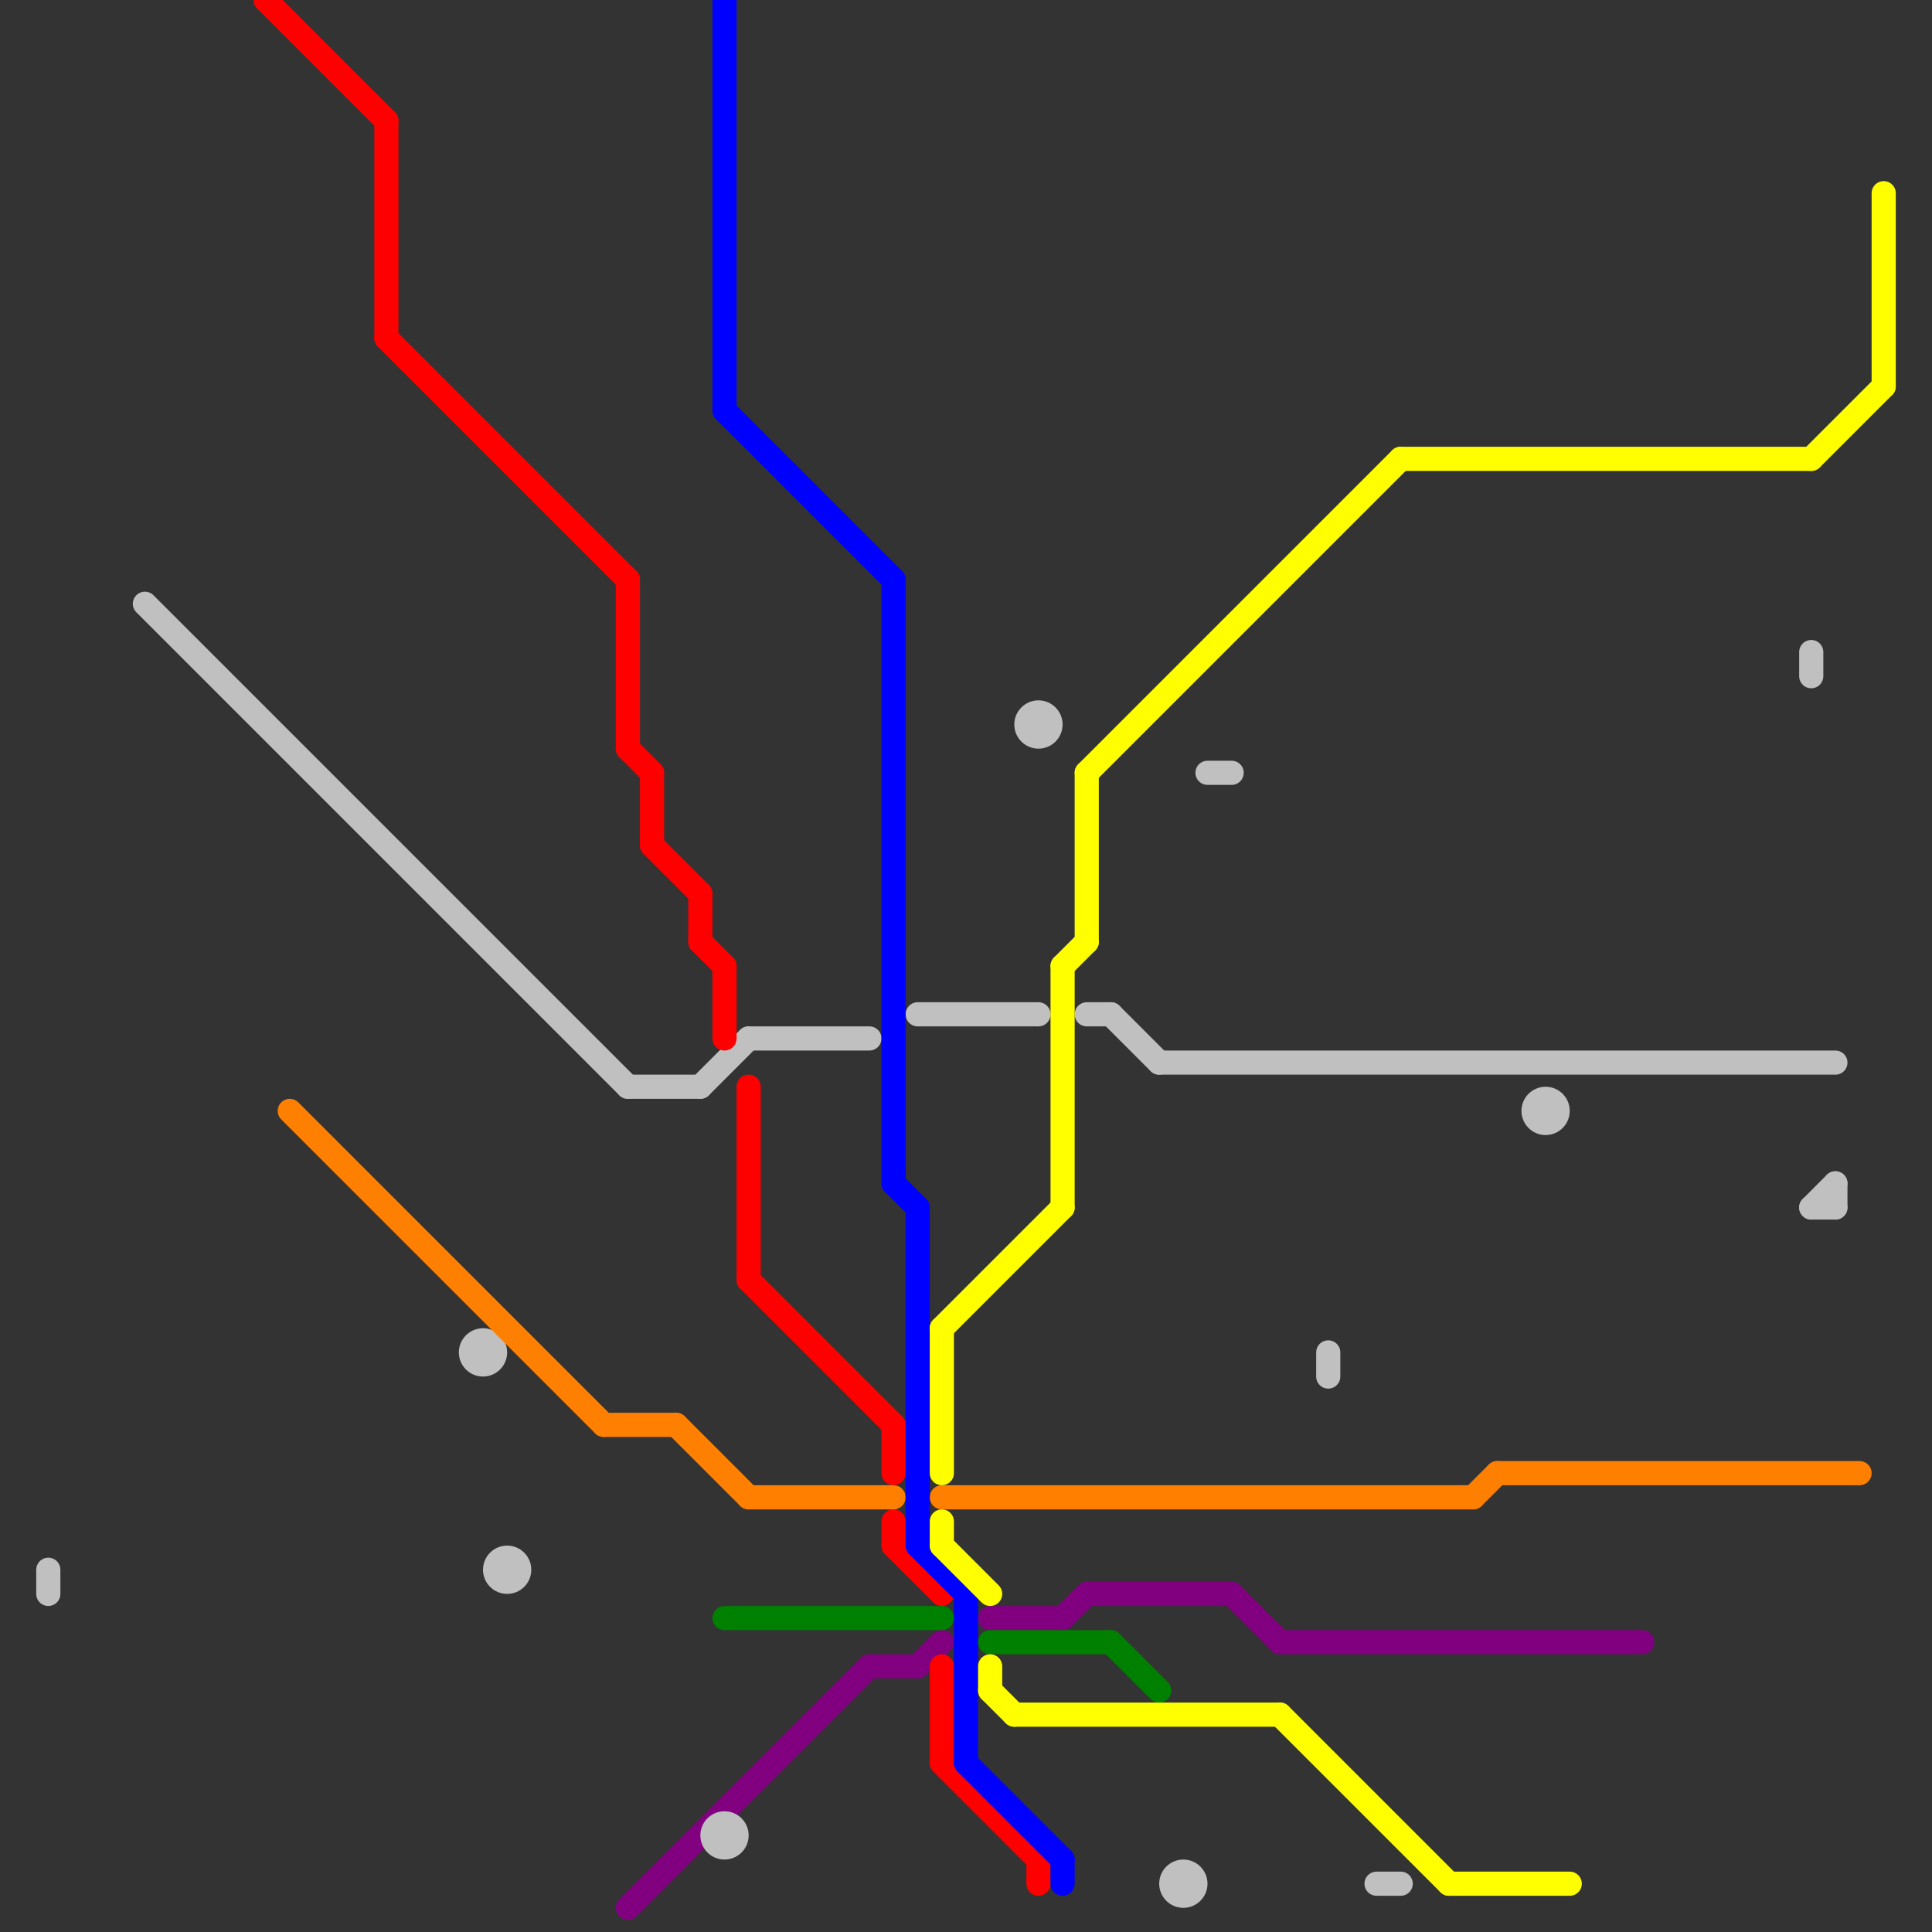 
<svg version="1.1" xmlns="http://www.w3.org/2000/svg" viewBox="0 0 80 80">
<rect x="0" y="0" width="80" height="80" fill="#333333" stroke="none"/>
<style>text { font: 1px Helvetica; font-weight: 600; white-space: pre; dominant-baseline: central; } line { stroke-width: 1; fill: none; stroke-linecap: round; stroke-linejoin: round; } .c0 { stroke: #800080 } .c1 { stroke: #c0c0c0 } .c2 { stroke: #ff0000 } .c3 { stroke: #ff8000 } .c4 { stroke: #0000ff } .c5 { stroke: #008000 } .c6 { stroke: #ffff00 } .w1 { stroke-width: 1; }</style><defs><g id="wm-xf"><circle r="1.2" fill="#000"/><circle r="0.9" fill="#fff"/><circle r="0.6" fill="#000"/><circle r="0.3" fill="#fff"/></g><g id="wm"><circle r="0.6" fill="#000"/><circle r="0.3" fill="#fff"/></g></defs><line class="c0 " x1="36" y1="69" x2="38" y2="69"/><line class="c0 " x1="26" y1="79" x2="36" y2="69"/><line class="c0 " x1="51" y1="66" x2="53" y2="68"/><line class="c0 " x1="53" y1="68" x2="68" y2="68"/><line class="c0 " x1="45" y1="66" x2="51" y2="66"/><line class="c0 " x1="44" y1="67" x2="45" y2="66"/><line class="c0 " x1="41" y1="67" x2="44" y2="67"/><line class="c0 " x1="38" y1="69" x2="39" y2="68"/><line class="c1 " x1="6" y1="25" x2="26" y2="45"/><line class="c1 " x1="75" y1="50" x2="76" y2="50"/><line class="c1 " x1="29" y1="45" x2="31" y2="43"/><line class="c1 " x1="50" y1="32" x2="51" y2="32"/><line class="c1 " x1="75" y1="50" x2="76" y2="49"/><line class="c1 " x1="31" y1="43" x2="36" y2="43"/><line class="c1 " x1="46" y1="42" x2="48" y2="44"/><line class="c1 " x1="26" y1="45" x2="29" y2="45"/><line class="c1 " x1="57" y1="78" x2="58" y2="78"/><line class="c1 " x1="2" y1="65" x2="2" y2="66"/><line class="c1 " x1="55" y1="56" x2="55" y2="57"/><line class="c1 " x1="48" y1="44" x2="76" y2="44"/><line class="c1 " x1="76" y1="49" x2="76" y2="50"/><line class="c1 " x1="75" y1="27" x2="75" y2="28"/><line class="c1 " x1="38" y1="42" x2="43" y2="42"/><line class="c1 " x1="45" y1="42" x2="46" y2="42"/><circle cx="21" cy="65" r="1" fill="#c0c0c0" /><circle cx="20" cy="56" r="1" fill="#c0c0c0" /><circle cx="64" cy="46" r="1" fill="#c0c0c0" /><circle cx="43" cy="30" r="1" fill="#c0c0c0" /><circle cx="30" cy="76" r="1" fill="#c0c0c0" /><circle cx="49" cy="78" r="1" fill="#c0c0c0" /><line class="c2 " x1="29" y1="37" x2="29" y2="39"/><line class="c2 " x1="29" y1="39" x2="30" y2="40"/><line class="c2 " x1="26" y1="24" x2="26" y2="31"/><line class="c2 " x1="39" y1="73" x2="43" y2="77"/><line class="c2 " x1="39" y1="69" x2="39" y2="73"/><line class="c2 " x1="11" y1="0" x2="16" y2="5"/><line class="c2 " x1="27" y1="32" x2="27" y2="35"/><line class="c2 " x1="31" y1="53" x2="37" y2="59"/><line class="c2 " x1="37" y1="64" x2="39" y2="66"/><line class="c2 " x1="16" y1="14" x2="26" y2="24"/><line class="c2 " x1="37" y1="59" x2="37" y2="61"/><line class="c2 " x1="27" y1="35" x2="29" y2="37"/><line class="c2 " x1="43" y1="77" x2="43" y2="78"/><line class="c2 " x1="37" y1="63" x2="37" y2="64"/><line class="c2 " x1="26" y1="31" x2="27" y2="32"/><line class="c2 " x1="30" y1="40" x2="30" y2="43"/><line class="c2 " x1="16" y1="5" x2="16" y2="14"/><line class="c2 " x1="31" y1="45" x2="31" y2="53"/><line class="c3 " x1="62" y1="61" x2="77" y2="61"/><line class="c3 " x1="39" y1="62" x2="61" y2="62"/><line class="c3 " x1="12" y1="46" x2="25" y2="59"/><line class="c3 " x1="28" y1="59" x2="31" y2="62"/><line class="c3 " x1="25" y1="59" x2="28" y2="59"/><line class="c3 " x1="61" y1="62" x2="62" y2="61"/><line class="c3 " x1="31" y1="62" x2="37" y2="62"/><line class="c4 " x1="37" y1="24" x2="37" y2="49"/><line class="c4 " x1="30" y1="0" x2="30" y2="17"/><line class="c4 " x1="30" y1="17" x2="37" y2="24"/><line class="c4 " x1="40" y1="73" x2="44" y2="77"/><line class="c4 " x1="38" y1="64" x2="40" y2="66"/><line class="c4 " x1="38" y1="50" x2="38" y2="64"/><line class="c4 " x1="37" y1="49" x2="38" y2="50"/><line class="c4 " x1="40" y1="66" x2="40" y2="73"/><line class="c4 " x1="44" y1="77" x2="44" y2="78"/><line class="c5 " x1="30" y1="67" x2="39" y2="67"/><line class="c5 " x1="41" y1="68" x2="46" y2="68"/><line class="c5 " x1="46" y1="68" x2="48" y2="70"/><line class="c6 " x1="53" y1="71" x2="60" y2="78"/><line class="c6 " x1="78" y1="8" x2="78" y2="16"/><line class="c6 " x1="42" y1="71" x2="53" y2="71"/><line class="c6 " x1="45" y1="32" x2="45" y2="39"/><line class="c6 " x1="45" y1="32" x2="58" y2="19"/><line class="c6 " x1="39" y1="63" x2="39" y2="64"/><line class="c6 " x1="75" y1="19" x2="78" y2="16"/><line class="c6 " x1="60" y1="78" x2="65" y2="78"/><line class="c6 " x1="44" y1="40" x2="45" y2="39"/><line class="c6 " x1="41" y1="70" x2="42" y2="71"/><line class="c6 " x1="39" y1="55" x2="39" y2="61"/><line class="c6 " x1="39" y1="55" x2="44" y2="50"/><line class="c6 " x1="58" y1="19" x2="75" y2="19"/><line class="c6 " x1="41" y1="69" x2="41" y2="70"/><line class="c6 " x1="39" y1="64" x2="41" y2="66"/><line class="c6 " x1="44" y1="40" x2="44" y2="50"/>
</svg>
